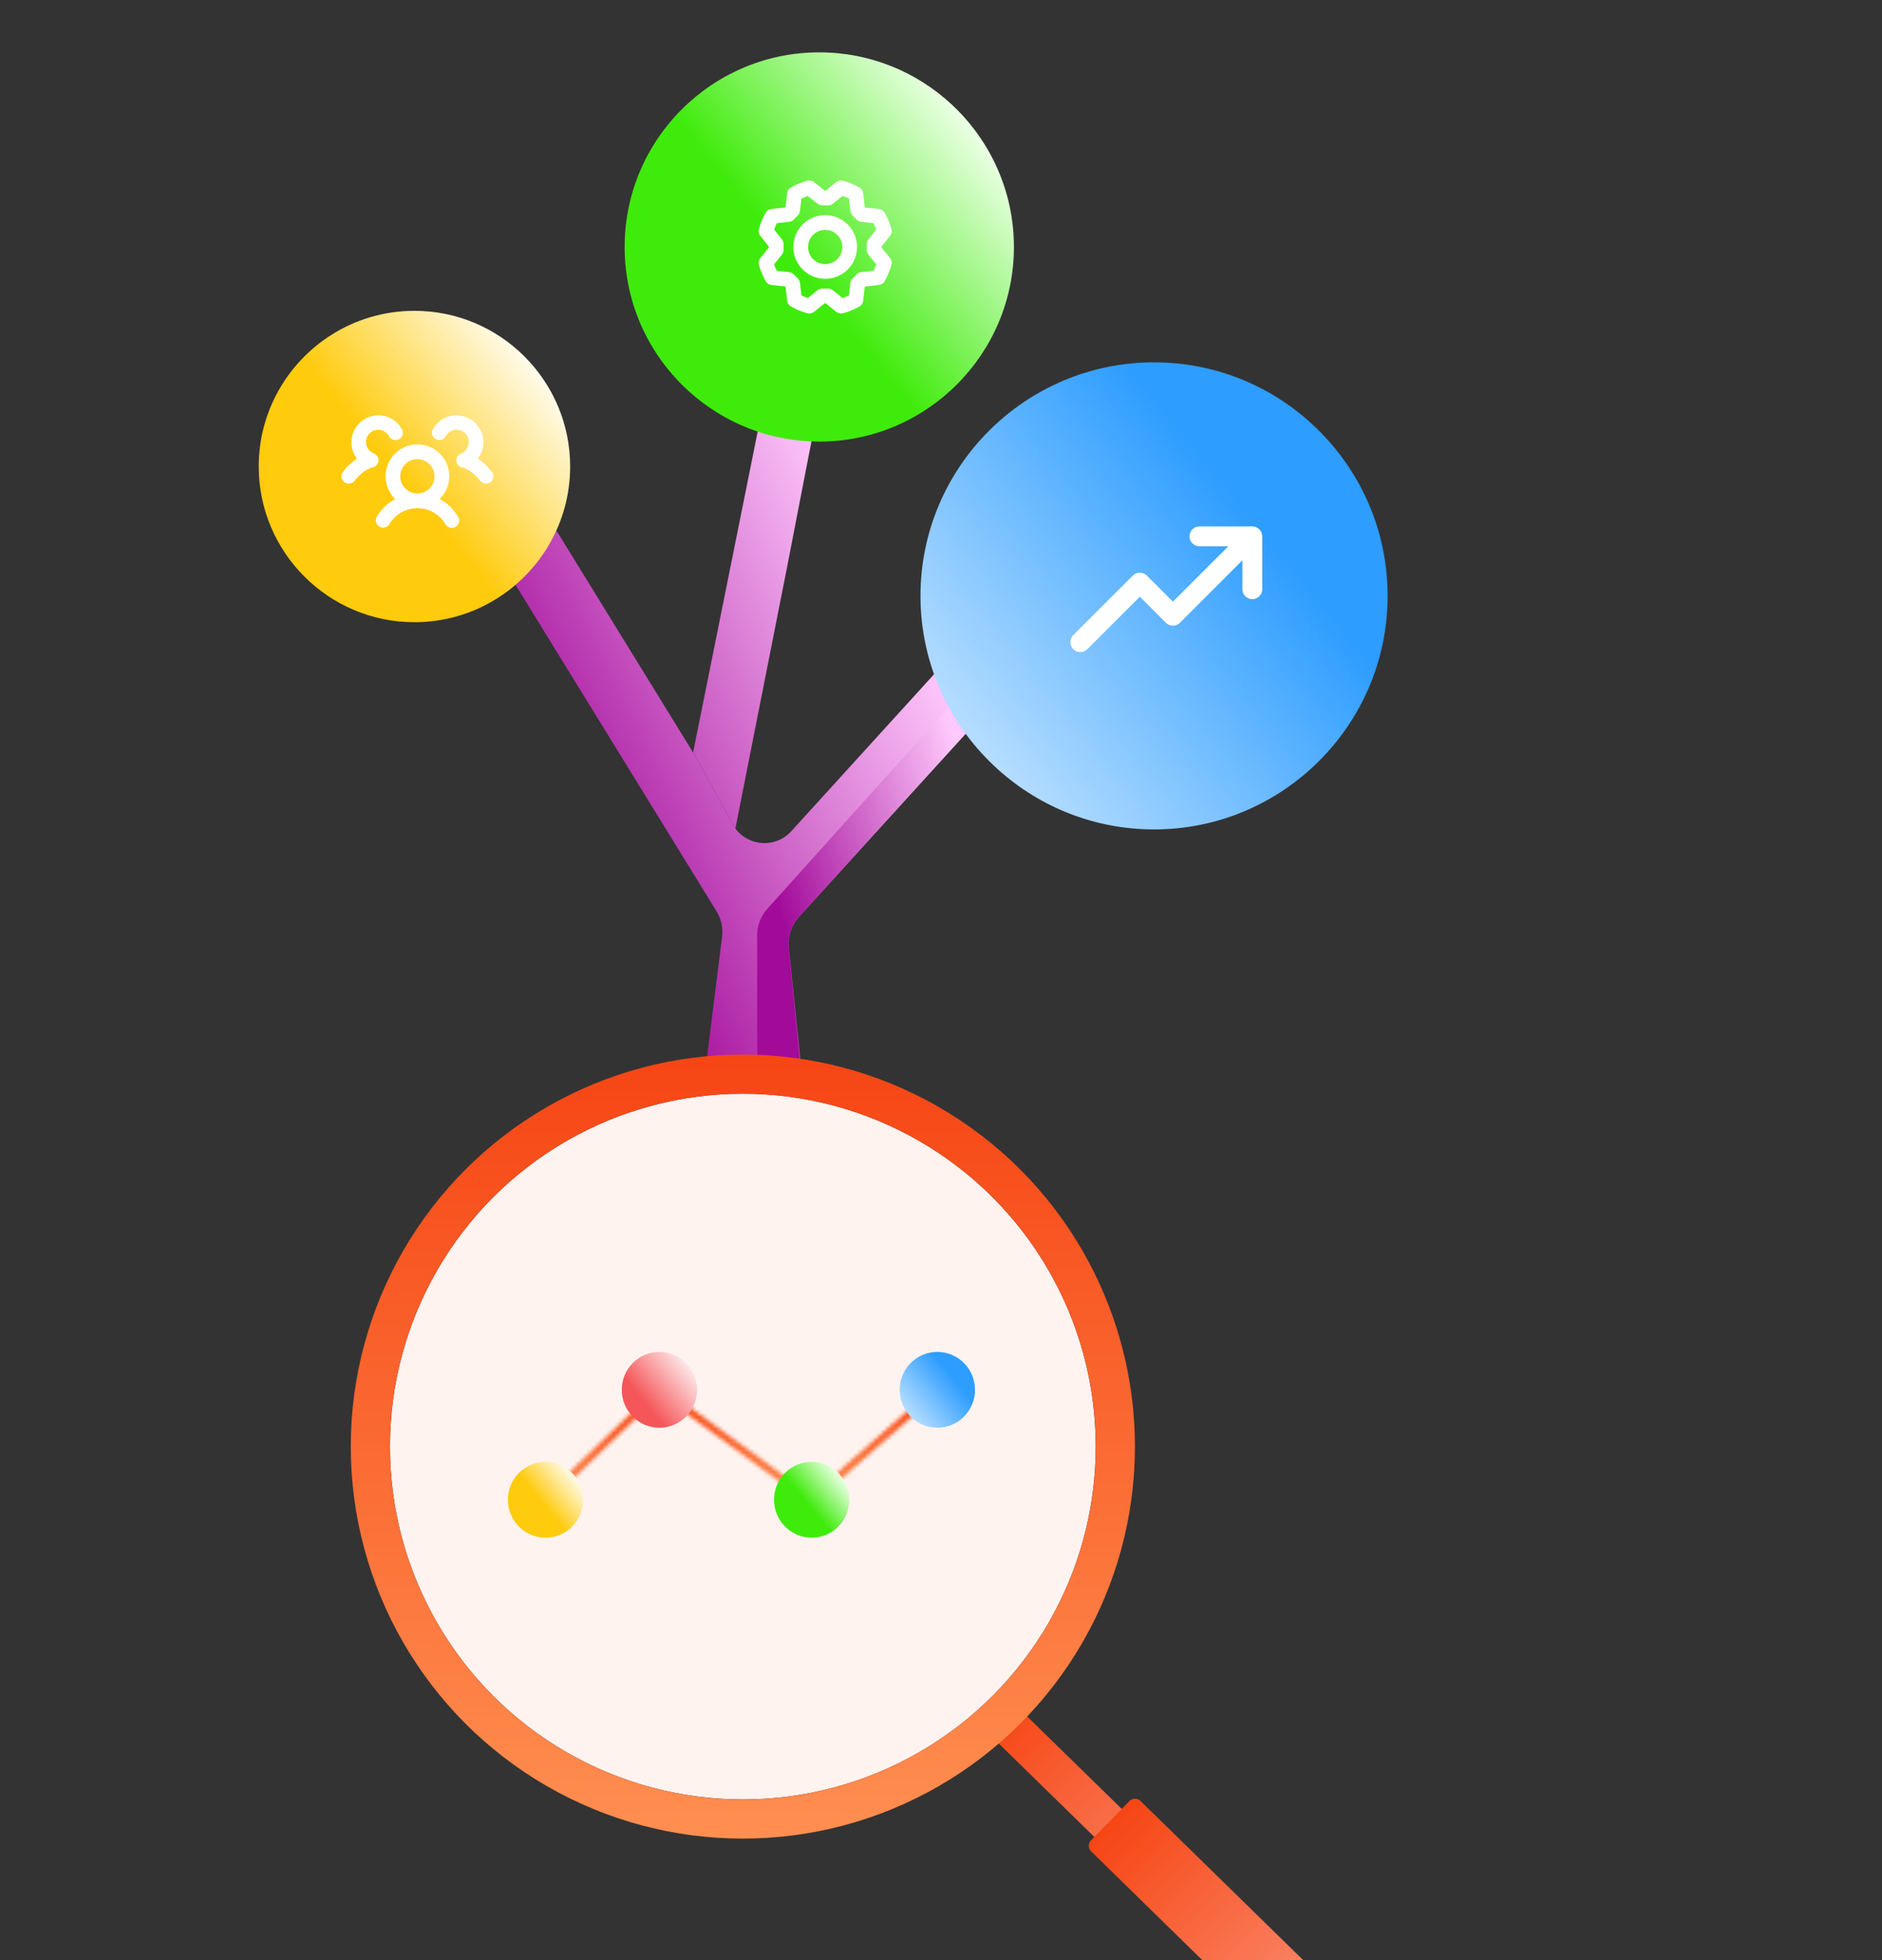 <svg width="480" height="500" viewBox="0 0 480 500" fill="none" xmlns="http://www.w3.org/2000/svg">
<rect x="0" y="0" width="480" height="500" fill="#333333" stroke="none"/>
<g clip-path="url(#clip0_128_441)">
<rect width="10" height="150.804" rx="5" transform="matrix(-0.699 0.715 0.715 0.699 257.156 433.134)" fill="url(#paint0_linear_128_441)"/>
<path d="M290.887 459.399C290.097 458.626 288.831 458.64 288.058 459.43L278.267 469.436C277.495 470.226 277.508 471.492 278.298 472.264L378.224 570.039C381.777 573.516 387.475 573.454 390.951 569.901C394.428 566.348 394.366 560.65 390.813 557.174L290.887 459.399Z" fill="url(#paint1_linear_128_441)"/>
<path d="M209.462 321.785C209.738 324.454 211.987 326.482 214.67 326.482C217.561 326.482 219.905 328.826 219.905 331.717V334.593C219.905 339.073 216.273 342.704 211.794 342.704H173.528C169.048 342.704 165.416 339.073 165.416 334.593V330.623C165.416 328.336 167.27 326.482 169.558 326.482C171.646 326.482 173.408 324.927 173.667 322.855L184.165 238.952C184.448 236.694 183.951 234.406 182.758 232.468L128.771 144.782C126.444 141.002 127.606 136.052 131.372 133.702C135.17 131.333 140.17 132.507 142.517 136.319L176.774 191.956L177.313 192.831L187.556 211.351C191.027 216.011 197.888 216.348 201.798 212.049L239.631 170.452C241.858 168.003 245.653 167.836 248.087 170.08L249.798 171.658C249.8 171.659 249.801 171.66 249.803 171.66C249.804 171.66 249.806 171.661 249.807 171.662L251.429 173.157C253.714 175.264 253.87 178.82 251.779 181.118L203.725 233.944C201.809 236.049 200.882 238.871 201.175 241.702L209.462 321.785Z" fill="url(#paint2_linear_128_441)"/>
<path d="M204.148 83.965C200.864 83.965 198.035 86.281 197.387 89.501L176.774 191.956L177.313 192.831L187.556 211.351L200.715 144.793L210.919 92.174C211.744 87.918 208.484 83.965 204.148 83.965Z" fill="url(#paint3_linear_128_441)"/>
<path d="M208.967 321.533C209.242 324.341 211.602 326.481 214.423 326.481C217.451 326.481 219.905 328.936 219.905 331.963V334.592C219.905 339.072 216.274 342.704 211.794 342.704H203.193C197.674 342.704 193.198 338.232 193.193 332.713L193.106 238.563C193.104 236.091 194.017 233.706 195.67 231.868L249.799 171.661C249.8 171.66 249.802 171.659 249.803 171.659C249.805 171.659 249.806 171.66 249.808 171.661L251.43 173.157C253.714 175.263 253.87 178.819 251.779 181.118L203.703 233.967C201.8 236.059 200.872 238.857 201.148 241.671L208.967 321.533Z" fill="url(#paint4_linear_128_441)"/>
<circle cx="189.463" cy="369" r="90" fill="#FFF3F0"/>
<mask id="path-7-inside-1_128_441" fill="white">
<path d="M206.982 383.873L168.41 355.788L139.852 383.354L138.564 382.001L168.243 353.354L206.874 381.482L238.375 353.806L239.6 355.219L206.982 383.873Z"/>
</mask>
<path d="M206.982 383.873L201.095 391.957L207.567 396.67L213.581 391.386L206.982 383.873ZM168.41 355.788L174.296 347.704L167.508 342.761L161.465 348.593L168.41 355.788ZM139.852 383.354L132.61 390.249L139.553 397.542L146.797 390.549L139.852 383.354ZM138.564 382.001L131.619 374.806L124.474 381.703L131.321 388.896L138.564 382.001ZM168.243 353.354L174.129 345.27L167.34 340.327L161.298 346.159L168.243 353.354ZM206.874 381.482L200.988 389.566L207.46 394.279L213.474 388.994L206.874 381.482ZM238.375 353.806L245.931 347.256L239.338 339.649L231.775 346.293L238.375 353.806ZM239.6 355.219L246.2 362.732L253.663 356.175L247.156 348.669L239.6 355.219ZM206.982 383.873L212.868 375.789L174.296 347.704L168.41 355.788L162.524 363.872L201.095 391.957L206.982 383.873ZM168.41 355.788L161.465 348.593L132.907 376.159L139.852 383.354L146.797 390.549L175.355 362.983L168.41 355.788ZM139.852 383.354L147.095 376.459L145.807 375.106L138.564 382.001L131.321 388.896L132.61 390.249L139.852 383.354ZM138.564 382.001L145.509 389.196L175.188 360.549L168.243 353.354L161.298 346.159L131.619 374.806L138.564 382.001ZM168.243 353.354L162.357 361.438L200.988 389.566L206.874 381.482L212.76 373.398L174.129 345.27L168.243 353.354ZM206.874 381.482L213.474 388.994L244.975 361.318L238.375 353.806L231.775 346.293L200.274 373.97L206.874 381.482ZM238.375 353.806L230.819 360.356L232.043 361.769L239.6 355.219L247.156 348.669L245.931 347.256L238.375 353.806ZM239.6 355.219L233 347.706L200.382 376.361L206.982 383.873L213.581 391.386L246.2 362.732L239.6 355.219Z" fill="url(#paint5_linear_128_441)" mask="url(#path-7-inside-1_128_441)"/>
<path d="M168.185 364.198C173.49 364.198 177.791 359.868 177.791 354.527C177.791 349.186 173.49 344.856 168.185 344.856C162.88 344.856 158.579 349.186 158.579 354.527C158.579 359.868 162.88 364.198 168.185 364.198Z" fill="url(#paint6_linear_128_441)"/>
<path d="M239.063 364.198C244.368 364.198 248.668 359.868 248.668 354.527C248.668 349.186 244.368 344.856 239.063 344.856C233.757 344.856 229.457 349.186 229.457 354.527C229.457 359.868 233.757 364.198 239.063 364.198Z" fill="url(#paint7_linear_128_441)"/>
<path d="M139.134 392.242C144.439 392.242 148.74 387.912 148.74 382.571C148.74 377.23 144.439 372.9 139.134 372.9C133.829 372.9 129.528 377.23 129.528 382.571C129.528 387.912 133.829 392.242 139.134 392.242Z" fill="url(#paint8_linear_128_441)"/>
<path d="M207.013 392.242C212.318 392.242 216.619 387.912 216.619 382.571C216.619 377.23 212.318 372.9 207.013 372.9C201.708 372.9 197.407 377.23 197.407 382.571C197.407 387.912 201.708 392.242 207.013 392.242Z" fill="url(#paint9_linear_128_441)"/>
<circle cx="189.463" cy="369" r="95" stroke="url(#paint10_linear_128_441)" stroke-width="10"/>
<path d="M353.909 152.003C353.909 184.85 327.186 211.574 294.339 211.574C279.133 211.574 265.238 205.846 254.705 196.43C242.479 185.515 234.769 169.644 234.769 152.003C234.769 119.151 261.493 92.427 294.339 92.427C309.922 92.427 324.131 98.442 334.751 108.279C346.526 119.163 353.909 134.739 353.909 152.003Z" fill="url(#paint11_linear_128_441)"/>
<path d="M321.932 136.812V150.312C321.932 150.984 321.665 151.628 321.19 152.102C320.715 152.577 320.072 152.844 319.4 152.844C318.729 152.844 318.085 152.577 317.61 152.102C317.136 151.628 316.869 150.984 316.869 150.312V142.93L300.941 158.86C300.706 159.096 300.427 159.283 300.119 159.411C299.811 159.538 299.481 159.604 299.148 159.604C298.815 159.604 298.485 159.538 298.177 159.411C297.87 159.283 297.59 159.096 297.355 158.86L290.713 152.211L277.316 165.603C276.841 166.079 276.196 166.346 275.523 166.346C274.851 166.346 274.206 166.079 273.73 165.603C273.255 165.128 272.988 164.483 272.988 163.81C272.988 163.138 273.255 162.493 273.73 162.017L288.918 146.83C289.153 146.594 289.432 146.407 289.74 146.279C290.048 146.151 290.378 146.085 290.711 146.085C291.044 146.085 291.374 146.151 291.681 146.279C291.989 146.407 292.268 146.594 292.504 146.83L299.15 153.477L313.283 139.344H305.9C305.229 139.344 304.585 139.077 304.11 138.602C303.636 138.128 303.369 137.484 303.369 136.812C303.369 136.141 303.636 135.497 304.11 135.023C304.585 134.548 305.229 134.281 305.9 134.281H319.4C320.072 134.281 320.715 134.548 321.19 135.023C321.665 135.497 321.932 136.141 321.932 136.812Z" fill="white"/>
<path d="M258.597 63.003C258.597 90.375 236.327 112.645 208.955 112.645C196.283 112.645 184.704 107.872 175.927 100.025C165.738 90.929 159.313 77.703 159.313 63.003C159.313 35.626 181.583 13.355 208.955 13.355C221.941 13.355 233.782 18.369 242.632 26.566C252.444 35.636 258.597 48.616 258.597 63.003Z" fill="url(#paint12_linear_128_441)"/>
<path d="M210.463 54.875C208.856 54.875 207.285 55.352 205.949 56.244C204.613 57.137 203.571 58.406 202.956 59.891C202.341 61.375 202.18 63.009 202.494 64.585C202.807 66.161 203.581 67.609 204.718 68.745C205.854 69.882 207.302 70.655 208.878 70.969C210.454 71.282 212.088 71.121 213.572 70.507C215.057 69.891 216.326 68.85 217.219 67.514C218.111 66.178 218.588 64.607 218.588 63C218.585 60.846 217.729 58.781 216.205 57.258C214.682 55.734 212.617 54.877 210.463 54.875ZM210.463 67.375C209.598 67.375 208.752 67.118 208.032 66.638C207.313 66.157 206.752 65.474 206.421 64.674C206.09 63.875 206.003 62.995 206.172 62.146C206.341 61.298 206.757 60.518 207.369 59.906C207.981 59.294 208.761 58.878 209.609 58.709C210.458 58.54 211.338 58.627 212.137 58.958C212.937 59.289 213.62 59.85 214.101 60.569C214.581 61.289 214.838 62.135 214.838 63C214.838 64.16 214.377 65.273 213.556 66.094C212.736 66.914 211.623 67.375 210.463 67.375ZM224.838 63.123V62.877L227.025 60.141C227.209 59.911 227.336 59.642 227.397 59.355C227.457 59.067 227.449 58.77 227.374 58.486C226.979 56.997 226.389 55.567 225.619 54.233C225.471 53.978 225.265 53.763 225.017 53.603C224.77 53.443 224.489 53.343 224.196 53.312L220.714 52.922L220.541 52.748L220.15 49.266C220.119 48.973 220.02 48.692 219.86 48.445C219.7 48.198 219.484 47.992 219.23 47.844C217.896 47.071 216.465 46.479 214.975 46.083C214.691 46.008 214.394 46.002 214.107 46.063C213.819 46.125 213.551 46.253 213.322 46.438L210.586 48.625H210.339L207.603 46.438C207.374 46.254 207.105 46.127 206.818 46.066C206.53 46.006 206.233 46.013 205.949 46.089C204.46 46.486 203.029 47.079 201.696 47.852C201.442 47.999 201.227 48.204 201.067 48.45C200.907 48.696 200.807 48.976 200.775 49.267L200.385 52.748L200.211 52.922L196.728 53.312C196.436 53.343 196.155 53.443 195.908 53.603C195.661 53.763 195.455 53.979 195.307 54.233C194.536 55.567 193.946 56.998 193.552 58.487C193.477 58.771 193.469 59.068 193.529 59.355C193.59 59.643 193.717 59.911 193.9 60.141L196.088 62.877V63.123L193.9 65.859C193.717 66.089 193.59 66.358 193.529 66.645C193.468 66.933 193.476 67.23 193.552 67.514C193.95 69.003 194.543 70.433 195.316 71.767C195.463 72.02 195.668 72.236 195.914 72.395C196.159 72.555 196.439 72.655 196.73 72.688L200.211 73.075L200.385 73.248L200.775 76.734C200.806 77.027 200.906 77.308 201.066 77.555C201.226 77.802 201.441 78.008 201.696 78.156C203.03 78.929 204.461 79.521 205.95 79.917C206.234 79.992 206.532 79.998 206.819 79.937C207.106 79.875 207.375 79.747 207.603 79.562L210.339 77.375H210.586L213.322 79.562C213.551 79.746 213.821 79.873 214.108 79.934C214.395 79.994 214.693 79.987 214.977 79.911C216.466 79.516 217.896 78.926 219.23 78.156C219.484 78.009 219.7 77.804 219.86 77.558C220.021 77.312 220.121 77.032 220.153 76.741L220.541 73.259L220.714 73.086L224.197 72.688C224.489 72.655 224.769 72.555 225.015 72.394C225.261 72.234 225.466 72.018 225.613 71.764C226.385 70.43 226.977 68.999 227.374 67.509C227.449 67.226 227.456 66.93 227.396 66.643C227.335 66.356 227.208 66.088 227.025 65.859L224.838 63.123ZM221.069 62.359C221.094 62.786 221.094 63.214 221.069 63.641C221.041 64.105 221.187 64.562 221.477 64.925L223.483 67.433C223.294 67.993 223.068 68.541 222.807 69.072L219.614 69.427C219.152 69.479 218.726 69.702 218.419 70.052C218.135 70.371 217.833 70.674 217.513 70.958C217.163 71.265 216.941 71.691 216.888 72.153L216.535 75.344C216.004 75.606 215.456 75.833 214.896 76.023L212.388 74.016C212.055 73.75 211.642 73.606 211.216 73.606C211.178 73.606 211.141 73.606 211.103 73.606C210.677 73.631 210.249 73.631 209.822 73.606C209.359 73.579 208.901 73.723 208.538 74.013L206.03 76.02C205.469 75.831 204.922 75.605 204.391 75.344L204.036 72.151C203.983 71.689 203.761 71.263 203.411 70.956C203.092 70.672 202.789 70.37 202.505 70.05C202.198 69.701 201.772 69.478 201.31 69.425L198.119 69.072C197.857 68.541 197.63 67.993 197.439 67.433L199.446 64.925C199.736 64.562 199.881 64.105 199.853 63.641C199.828 63.214 199.828 62.786 199.853 62.359C199.881 61.895 199.736 61.438 199.446 61.075L197.443 58.567C197.632 58.007 197.858 57.459 198.119 56.928L201.311 56.573C201.773 56.521 202.199 56.298 202.507 55.948C202.79 55.629 203.093 55.326 203.413 55.042C203.762 54.735 203.985 54.309 204.038 53.847L204.391 50.656C204.922 50.394 205.469 50.167 206.03 49.977L208.538 51.984C208.901 52.273 209.359 52.418 209.822 52.391C210.249 52.366 210.677 52.366 211.103 52.391C211.567 52.419 212.025 52.274 212.388 51.984L214.896 49.977C215.456 50.167 216.004 50.394 216.535 50.656L216.889 53.848C216.942 54.311 217.165 54.737 217.514 55.044C217.834 55.328 218.137 55.63 218.421 55.95C218.728 56.299 219.154 56.522 219.616 56.575L222.807 56.928C223.069 57.459 223.296 58.007 223.486 58.567L221.48 61.075C221.189 61.437 221.042 61.895 221.069 62.359Z" fill="white"/>
<path d="M145.414 119C145.414 133.384 137.727 146.002 126.249 152.971C120.25 156.616 113.217 158.714 105.7 158.714C83.8 158.714 65.987 140.897 65.987 119C65.987 104.879 73.395 92.453 84.53 85.41C90.664 81.535 97.924 79.287 105.7 79.287C127.597 79.287 145.414 97.103 145.414 119Z" fill="url(#paint13_linear_128_441)"/>
<path d="M112.147 127.297C113.301 126.168 114.092 124.72 114.419 123.14C114.746 121.559 114.596 119.916 113.986 118.422C113.376 116.927 112.334 115.648 110.995 114.748C109.655 113.847 108.077 113.367 106.463 113.367C104.849 113.367 103.271 113.847 101.931 114.748C100.591 115.648 99.55 116.927 98.94 118.422C98.33 119.916 98.179 121.559 98.507 123.14C98.834 124.72 99.625 126.168 100.778 127.297C98.826 128.335 97.202 129.899 96.091 131.811C95.853 132.241 95.793 132.747 95.925 133.221C96.056 133.694 96.368 134.097 96.794 134.343C97.219 134.588 97.724 134.657 98.2 134.535C98.676 134.412 99.084 134.107 99.338 133.686C100.071 132.448 101.113 131.422 102.363 130.71C103.612 129.998 105.026 129.623 106.464 129.623C107.903 129.623 109.317 129.998 110.566 130.71C111.816 131.422 112.858 132.448 113.591 133.686C113.712 133.904 113.874 134.096 114.07 134.25C114.266 134.404 114.49 134.518 114.73 134.585C114.97 134.652 115.221 134.67 115.468 134.638C115.715 134.607 115.953 134.527 116.169 134.402C116.385 134.277 116.574 134.111 116.724 133.913C116.875 133.714 116.985 133.488 117.047 133.247C117.109 133.006 117.123 132.754 117.087 132.508C117.051 132.261 116.966 132.025 116.838 131.811C115.726 129.898 114.101 128.335 112.147 127.297ZM102.088 121.5C102.088 120.635 102.344 119.789 102.825 119.07C103.306 118.35 103.989 117.789 104.789 117.458C105.588 117.127 106.468 117.04 107.316 117.209C108.165 117.378 108.945 117.795 109.556 118.407C110.168 119.018 110.585 119.798 110.754 120.647C110.923 121.495 110.836 122.375 110.505 123.174C110.174 123.974 109.613 124.657 108.893 125.138C108.174 125.619 107.328 125.875 106.463 125.875C105.303 125.875 104.19 125.414 103.369 124.594C102.549 123.773 102.088 122.66 102.088 121.5ZM125.089 122.999C124.892 123.147 124.668 123.254 124.43 123.316C124.191 123.377 123.943 123.391 123.699 123.356C123.455 123.322 123.22 123.239 123.008 123.114C122.796 122.988 122.611 122.822 122.463 122.625C121.161 120.892 119.361 119.564 117.88 119.244C117.486 119.159 117.13 118.949 116.865 118.646C116.6 118.342 116.439 117.961 116.407 117.56C116.375 117.158 116.474 116.757 116.688 116.415C116.902 116.074 117.22 115.811 117.596 115.664C118.063 115.482 118.48 115.189 118.81 114.812C119.141 114.434 119.376 113.983 119.495 113.495C119.614 113.008 119.614 112.499 119.495 112.011C119.376 111.524 119.141 111.072 118.81 110.695C118.48 110.317 118.063 110.025 117.596 109.842C117.128 109.66 116.624 109.592 116.125 109.646C115.626 109.7 115.147 109.873 114.729 110.151C114.311 110.429 113.966 110.803 113.724 111.242C113.609 111.465 113.45 111.662 113.258 111.823C113.065 111.983 112.842 112.103 112.602 112.176C112.363 112.248 112.111 112.272 111.861 112.246C111.612 112.22 111.371 112.144 111.152 112.023C110.932 111.902 110.739 111.738 110.584 111.541C110.429 111.344 110.316 111.118 110.25 110.876C110.183 110.634 110.166 110.382 110.2 110.133C110.233 109.885 110.315 109.646 110.443 109.43C110.907 108.609 111.534 107.893 112.287 107.326C113.039 106.758 113.9 106.351 114.816 106.13C115.733 105.91 116.685 105.88 117.613 106.042C118.541 106.205 119.426 106.557 120.213 107.076C121 107.595 121.671 108.27 122.186 109.06C122.701 109.849 123.048 110.736 123.205 111.665C123.363 112.595 123.327 113.546 123.102 114.461C122.876 115.376 122.464 116.235 121.893 116.985C123.268 117.901 124.476 119.047 125.463 120.374C125.761 120.771 125.89 121.271 125.82 121.763C125.75 122.256 125.487 122.7 125.089 122.999ZM95.046 119.249C93.564 119.569 91.764 120.897 90.463 122.631C90.163 123.029 89.718 123.291 89.225 123.361C88.733 123.43 88.232 123.301 87.835 123.002C87.437 122.702 87.175 122.257 87.105 121.764C87.036 121.271 87.165 120.771 87.464 120.374C88.452 119.048 89.659 117.901 91.035 116.985C90.463 116.235 90.052 115.376 89.826 114.461C89.6 113.546 89.565 112.595 89.722 111.665C89.88 110.736 90.227 109.849 90.741 109.06C91.256 108.27 91.927 107.595 92.714 107.076C93.501 106.557 94.386 106.205 95.314 106.042C96.243 105.88 97.195 105.91 98.111 106.13C99.027 106.351 99.888 106.758 100.641 107.326C101.393 107.893 102.021 108.609 102.485 109.43C102.612 109.646 102.695 109.885 102.728 110.133C102.761 110.382 102.744 110.634 102.678 110.876C102.612 111.118 102.498 111.344 102.343 111.541C102.188 111.738 101.995 111.902 101.776 112.023C101.556 112.144 101.315 112.22 101.066 112.246C100.817 112.272 100.565 112.248 100.325 112.176C100.085 112.103 99.862 111.983 99.67 111.823C99.477 111.662 99.319 111.465 99.204 111.242C98.961 110.803 98.616 110.429 98.198 110.151C97.78 109.873 97.302 109.7 96.803 109.646C96.304 109.592 95.799 109.66 95.332 109.842C94.864 110.025 94.448 110.317 94.117 110.695C93.786 111.072 93.552 111.524 93.432 112.011C93.313 112.499 93.313 113.008 93.432 113.495C93.552 113.983 93.786 114.434 94.117 114.812C94.448 115.189 94.864 115.482 95.332 115.664C95.707 115.811 96.025 116.074 96.24 116.415C96.454 116.757 96.552 117.158 96.52 117.56C96.488 117.961 96.328 118.342 96.062 118.646C95.797 118.949 95.441 119.159 95.047 119.244L95.046 119.249Z" fill="white"/>
</g>
<defs>
<linearGradient id="paint0_linear_128_441" x1="5" y1="0" x2="5" y2="150.804" gradientUnits="userSpaceOnUse">
<stop stop-color="#F64514"/>
<stop offset="1" stop-color="#FFDBD1"/>
</linearGradient>
<linearGradient id="paint1_linear_128_441" x1="283.163" y1="464.433" x2="390.951" y2="569.901" gradientUnits="userSpaceOnUse">
<stop stop-color="#F64514"/>
<stop offset="1" stop-color="#FFDBD1"/>
</linearGradient>
<linearGradient id="paint2_linear_128_441" x1="239.184" y1="168.333" x2="107.379" y2="234.536" gradientUnits="userSpaceOnUse">
<stop stop-color="#FFC9FC"/>
<stop offset="0.738" stop-color="#A20A99"/>
</linearGradient>
<linearGradient id="paint3_linear_128_441" x1="239.184" y1="168.333" x2="107.379" y2="234.536" gradientUnits="userSpaceOnUse">
<stop stop-color="#FFC9FC"/>
<stop offset="0.738" stop-color="#A20A99"/>
</linearGradient>
<linearGradient id="paint4_linear_128_441" x1="247.751" y1="202.875" x2="175.499" y2="224.452" gradientUnits="userSpaceOnUse">
<stop stop-color="#FFC9FC"/>
<stop offset="0.738" stop-color="#A20A99"/>
</linearGradient>
<linearGradient id="paint5_linear_128_441" x1="189.082" y1="353.354" x2="189.082" y2="383.873" gradientUnits="userSpaceOnUse">
<stop stop-color="#F64514"/>
<stop offset="1" stop-color="#FF8F51"/>
</linearGradient>
<linearGradient id="paint6_linear_128_441" x1="175.389" y1="348.386" x2="160.806" y2="360.233" gradientUnits="userSpaceOnUse">
<stop stop-color="#FDE5E6"/>
<stop offset="0.774" stop-color="#F55659"/>
</linearGradient>
<linearGradient id="paint7_linear_128_441" x1="246.267" y1="348.386" x2="231.684" y2="360.233" gradientUnits="userSpaceOnUse">
<stop offset="0.226" stop-color="#2D9DFF"/>
<stop offset="1" stop-color="#B3DCFF"/>
</linearGradient>
<linearGradient id="paint8_linear_128_441" x1="146.339" y1="376.43" x2="131.755" y2="388.277" gradientUnits="userSpaceOnUse">
<stop stop-color="#FFFAE7"/>
<stop offset="0.567" stop-color="#FFCB0D"/>
</linearGradient>
<linearGradient id="paint9_linear_128_441" x1="214.217" y1="376.43" x2="199.634" y2="388.277" gradientUnits="userSpaceOnUse">
<stop stop-color="#E9FFE2"/>
<stop offset="0.582" stop-color="#3FEB0B"/>
</linearGradient>
<linearGradient id="paint10_linear_128_441" x1="189.463" y1="269" x2="189.463" y2="469" gradientUnits="userSpaceOnUse">
<stop stop-color="#F64514"/>
<stop offset="1" stop-color="#FF8F51"/>
</linearGradient>
<linearGradient id="paint11_linear_128_441" x1="339.017" y1="114.171" x2="249.062" y2="187.739" gradientUnits="userSpaceOnUse">
<stop offset="0.226" stop-color="#2D9DFF"/>
<stop offset="1" stop-color="#B3DCFF"/>
</linearGradient>
<linearGradient id="paint12_linear_128_441" x1="246.187" y1="31.476" x2="171.224" y2="92.783" gradientUnits="userSpaceOnUse">
<stop stop-color="#E9FFE2"/>
<stop offset="0.582" stop-color="#3FEB0B"/>
</linearGradient>
<linearGradient id="paint13_linear_128_441" x1="135.485" y1="93.782" x2="75.518" y2="142.828" gradientUnits="userSpaceOnUse">
<stop stop-color="#FFFAE7"/>
<stop offset="0.567" stop-color="#FFCB0D"/>
</linearGradient>
<clipPath id="clip0_128_441">
<rect width="480" height="500" rx="20" fill="white"/>
</clipPath>
</defs>
</svg>
